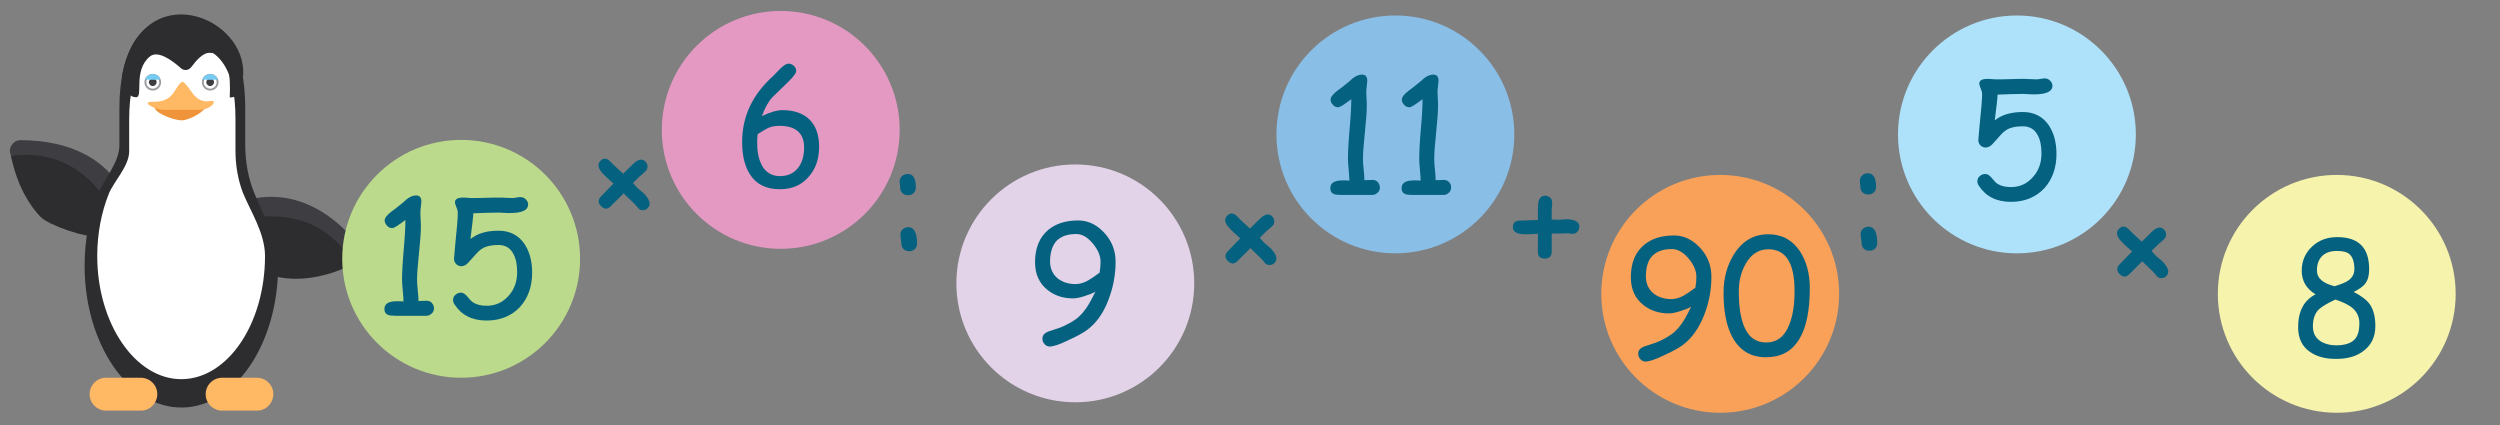 <?xml version="1.0" encoding="utf-8"?>
<!-- Generator: Adobe Illustrator 20.1.0, SVG Export Plug-In . SVG Version: 6.00 Build 0)  -->
<svg version="1.1" id="Слой_1" xmlns="http://www.w3.org/2000/svg" xmlns:xlink="http://www.w3.org/1999/xlink" x="0px" y="0px"
	 viewBox="0 0 1049 178.4" style="enable-background:new 0 0 1049 178.4;" xml:space="preserve">
<rect x="0" y="0" width="1049" height="178.4" fill="#808080" stroke="none"/>
<style type="text/css">
	.st0{fill:#3E3D42;}
	.st1{fill:#2D2D30;}
	.st2{fill:#FFFFFF;}
	.st3{fill:#FFB864;}
	.st4{fill:#EF943A;}
	.st5{fill:#9C9B9E;}
	.st6{fill:#75CBF2;}
	.st7{fill:#BBDA8B;}
	.st8{fill:#E499C3;}
	.st9{fill:#E3D3E8;}
	.st10{fill:#89BEE7;}
	.st11{fill:#F9A159;}
	.st12{fill:#AEE2FA;}
	.st13{fill:#F6F3AC;}
	.st14{fill:#046180;}
</style>
<path class="st0" d="M94.4,87.8c0,0,28.8-19,56.6,15.6c1.9,2.4,0.9,5.9-1.9,7c-5.2,1.9-12.2,4.4-12.2,4.4L94.4,87.8z"/>
<path class="st1" d="M148.4,110.7c-21.8,11-36.1,4.2-36.1,4.2l-10.9-22.6C109.2,90.3,134.1,86.3,148.4,110.7z"/>
<path class="st0" d="M8.4,77c0,0-2.4-7-4-12.3c-1-2.9,1.2-5.9,4.3-5.9c44.5,0.3,47.4,34.7,47.4,34.7L8.4,77z"/>
<path class="st1" d="M48.3,90.9L40.9,99c-4.7,1-20.5-4.5-23.9-8c-4.4-4.6-9.7-12.6-12.4-25.6C32.6,61.6,45,83.6,48.3,90.9z"/>
<path class="st1" d="M102.9,60.7V45.4c0-25.3-9.1-38.6-26.4-38.6l0,0c-17.2,0-26.4,13.6-26.4,38.8V61c0,7.2-6.5,14.2-9,20.4
	c-3.6,8.8-5.6,19.2-5.6,30.1c0,32.9,18.5,59.8,40.9,59.5c22.3-0.2,40.3-26.8,40.3-59.5c0-11-6.5-21.7-10-30.5
	C104.2,74.9,102.9,67.9,102.9,60.7z"/>
<path class="st2" d="M98.8,63.2V49.9c0-21.9-7.2-31.1-22.2-31.1l0,0c-14.9,0-22.4,9.4-22.4,31.4v13.3c0,6.2-6.3,12.4-8.5,17.7
	c-3.1,7.7-4.9,16.7-4.9,26.2c0,28.5,16.1,51.9,35.5,51.7c19.3-0.2,34.9-23.3,34.9-51.7c0-9.6-6.2-18.9-9.3-26.6
	C99.9,75.6,98.8,69.5,98.8,63.2z"/>
<path class="st3" d="M59.1,172.3H44.5c-3.7,0-6.9-3-6.9-6.9l0,0c0-3.7,3-6.9,6.9-6.9h14.6c3.7,0,6.9,3,6.9,6.9l0,0
	C65.9,169.3,62.9,172.3,59.1,172.3z"/>
<path class="st3" d="M107.8,172.3H93.2c-3.7,0-6.9-3-6.9-6.9l0,0c0-3.7,3-6.9,6.9-6.9h14.6c3.7,0,6.9,3,6.9,6.9l0,0
	C114.6,169.3,111.6,172.3,107.8,172.3z"/>
<path class="st4" d="M76.2,41.7c3.1,0,7.6,2.7,10.2,2.6c0,2.4-7,6.2-10.2,6.2c-3.1,0-11.3-3-11.3-5.5C70.1,45.1,73,41.7,76.2,41.7z"
	/>
<path class="st3" d="M83.5,46.1c5.2,0,8.2-4.3,4.7-3.7c-6.9,1.1-8-5.9-11.6-8.2c-3.5,1.9-3.1,8.6-12.1,8.5c-6.1-0.2,0.5,3.4,4.2,3.4
	H83.5z"/>
<circle class="st5" cx="88.2" cy="34.5" r="3.5"/>
<circle class="st2" cx="88.2" cy="34.5" r="2.7"/>
<ellipse transform="matrix(0.707 -0.707 0.707 0.707 1.436 72.451)" class="st0" cx="88.2" cy="34.5" rx="1.6" ry="1.6"/>
<path class="st6" d="M85,33.2c0.5-1.2,1.8-2.1,3.2-2.1c1.4,0,2.6,0.8,3.2,2.1C91.6,33.6,84.8,33.6,85,33.2z"/>
<circle class="st5" cx="64.1" cy="34.5" r="3.5"/>
<circle class="st2" cx="64.1" cy="34.5" r="2.7"/>
<ellipse transform="matrix(0.707 -0.707 0.707 0.707 -5.609 55.418)" class="st0" cx="64.1" cy="34.5" rx="1.6" ry="1.6"/>
<path class="st1" d="M51.2,31.9c1.9-0.4,0.4,8.9,5.9,8.9c3.2,0-1.4-11.2,5.8-17.1c3.4-2.8,9.5,1.8,13,4.9c1.3,1.2,3.3,1,4.4-0.5
	c2-2.7,5.1-6.4,8.2-5.9c2.7,0.4,8.8-1.3,7.9,18.7c6.5,0,3-7.4,5.6-9.1C103.9,6.8,59.4-10.8,51.2,31.9z"/>
<path class="st6" d="M60.9,33.2c0.5-1.2,1.8-2.1,3.2-2.1c1.4,0,2.6,0.8,3.2,2.1C67.4,33.6,60.7,33.6,60.9,33.2z"/>
<circle class="st7" cx="193.5" cy="108.6" r="49.9"/>
<circle class="st8" cx="327.6" cy="54.5" r="49.9"/>
<circle class="st9" cx="451.2" cy="118.9" r="49.9"/>
<circle class="st10" cx="585.5" cy="56.4" r="49.9"/>
<circle class="st11" cx="721.8" cy="123.3" r="49.9"/>
<circle class="st12" cx="846.3" cy="56.4" r="49.9"/>
<circle class="st13" cx="980.5" cy="123.3" r="49.9"/>
<g>
	<path class="st14" d="M179,132.5h-6.4h-6.4c-1.5,0-2.6-0.1-3.2-0.3c-1.1-0.4-1.7-1.2-1.7-2.5c0-2.2,1.7-3.3,5.1-3.3h1.6l1.3,0.1
		c0-1-0.1-2.6-0.3-4.6s-0.3-3.5-0.3-4.6c0-2.7,0.2-6.9,0.7-12.5c0.5-5.5,0.7-9.7,0.7-12.5c-2.9,2.2-4.7,3.4-5.5,3.4
		c-0.9,0-1.6-0.3-2.2-1c-0.6-0.6-1-1.4-1-2.2c0-1,0.9-2.2,2.8-3.7c1.2-0.8,2.8-2.1,5-3.9c1.9-1.9,3.7-2.9,5.4-2.9
		c1.4,0,2.2,0.8,2.2,2.5c0,0.5-0.1,1.2-0.2,2.2c-0.1,1-0.2,1.7-0.2,2.2c0,0.7,0,1.8,0.1,3.2c0.1,1.4,0.1,2.5,0.1,3.2
		c0,2.5-0.3,6.1-0.8,11s-0.8,8.5-0.8,11c0,1.3,0.1,2.8,0.3,4.6c0.2,1.8,0.3,3.3,0.3,4.4l3.4-0.1c0.9,0,1.7,0.3,2.2,0.9
		s0.9,1.3,0.9,2.2s-0.3,1.7-0.9,2.2S179.9,132.5,179,132.5z"/>
	<path class="st14" d="M204.2,134.5c-6.1,0-10.6-2.3-13.5-6.8c-0.4-0.6-0.6-1.2-0.6-1.8c0-0.8,0.3-1.6,1-2.2s1.4-0.9,2.3-0.9
		c0.9,0,1.7,0.5,2.5,1.4c1.1,1.4,2,2.3,2.6,2.7c1.4,0.9,3.3,1.4,5.7,1.4c3.7,0,6.8-1.4,9.3-4.3c2.4-2.7,3.5-6,3.5-9.8
		c0-3.2-0.5-5.7-1.6-7.7c-1.3-2.5-3.4-3.7-6.2-3.7c-2.3,0-4.2,0.3-5.7,0.9c-1.2,0.5-2.3,1.3-3.5,2.6l-3.5,3.9
		c-0.9,1-1.9,1.5-2.9,1.5c-0.9,0-1.6-0.3-2.2-0.9c-0.6-0.6-0.9-1.4-0.9-2.2c0-0.4,0.2-2.4,0.5-5.8c0.7-6.8,1.1-11.3,1.1-13.4
		c0-0.8-0.2-1.6-0.6-2.5c-0.4-0.9-0.6-1.6-0.6-2c0-1.3,1.1-2,3.4-2c0.4,0,1.1,0,2,0.1s1.5,0.1,2,0.1c1.3,0,3.1,0,5.6-0.1
		s4.4-0.1,5.6-0.1c0.6,0,1.5,0,2.7,0.1c1.2,0,2.1,0.1,2.7,0.1c0.4,0,1-0.1,1.8-0.2c0.8-0.2,1.4-0.2,1.7-0.2c0.8,0,1.6,0.3,2.2,0.9
		c0.6,0.6,1,1.3,1,2.2c0,2.4-2.6,3.6-7.7,3.6c-0.7,0-1.5,0-2.5-0.1c-1,0-1.6-0.1-1.8-0.1l-5.5,0.1l-5.5,0.2c0,1-0.4,4.6-1.2,10.8
		c3-2.4,6.9-3.5,11.8-3.5c4.7,0,8.4,1.9,10.9,5.6c2.1,3.2,3.2,7.2,3.2,12c0,5.8-1.7,10.6-5.1,14.4
		C214.7,132.5,210,134.5,204.2,134.5z"/>
	<path class="st14" d="M271.8,87.3c-0.6,0.6-1.2,0.9-2,0.9s-1.5-0.2-2-0.8c-0.2-0.2-0.4-0.5-0.7-0.9c-0.3-0.4-0.6-0.7-0.8-0.9
		l-2.3-2.2c-1-0.9-1.7-1.7-2.3-2.3l-5.4,5.4c-1.4,1.4-2.7,1.4-4.1,0c-0.7-0.7-1-1.4-1-2c0-0.7,0.3-1.4,1-2.1l2.6-2.7l2.6-2.7
		c-2-1.7-3.3-3-4.1-3.8c-2.4-2.4-2.8-4.2-1.4-5.7c1-1,2-1.2,3.1-0.6c0.4,0.2,1.2,0.9,2.4,2.2c0.8,0.8,2.1,2,4.1,3.8l2.7-2.7
		c1.4-1.4,2.4-2.3,3.1-2.7c0.7-0.4,1.4-0.6,1.9-0.5c0.6,0,1.1,0.3,1.6,0.8c0.6,0.6,0.9,1.3,0.9,2s-0.2,1.5-0.8,2
		c-0.3,0.3-0.7,0.6-1.3,1.2c-0.6,0.5-1.1,0.9-1.4,1.2l-2.6,2.6l1.6,1.8c0.3,0.3,0.8,0.8,1.5,1.3c0.7,0.6,1.1,1,1.5,1.3
		C272.7,83.9,273.3,85.8,271.8,87.3z"/>
	<path class="st14" d="M327.1,79.4c-5.6,0-9.8-2.1-12.4-6.2c-2.2-3.4-3.3-7.9-3.3-13.6c0-10.7,4.3-19.9,13-27.7l3-3.1
		c1.5-1.4,2.6-2.1,3.4-2.1c0.9,0,1.6,0.3,2.3,0.9c0.6,0.6,1,1.3,1,2.2c0,0.8-1.1,2.3-3.3,4.5l-6.6,6.4c-1.7,1.8-3.2,4.4-4.5,8
		c1.9-0.9,3.5-1.5,4.9-1.9s2.6-0.6,3.5-0.6c5,0,8.9,1.3,11.6,4s4,6.5,4,11.4c0,5.2-1.5,9.4-4.4,12.6
		C336.2,77.8,332.2,79.4,327.1,79.4z M327.1,52.8c-1.9,0-3.5,0.3-5,1c-0.6,0.3-2,1.1-4.2,2.5c-0.1,1.1-0.2,2.3-0.2,3.4
		c0,3.9,0.6,7,1.9,9.5c1.6,3.1,4.2,4.7,7.7,4.7c3.3,0,5.8-1.2,7.6-3.5c1.7-2.2,2.5-5,2.5-8.6c0-3-0.9-5.2-2.6-6.7
		C333.1,53.6,330.5,52.8,327.1,52.8z"/>
	<path class="st14" d="M384.3,78.6c0,1-0.3,1.8-0.9,2.4c-0.6,0.6-1.4,0.9-2.4,0.9s-1.8-0.3-2.4-0.9c-0.6-0.6-0.9-1.4-0.9-2.4
		c0-0.3,0-0.7-0.1-1.2s-0.1-0.9-0.1-1.2c0-0.9,0.3-1.7,1-2.3c0.6-0.6,1.4-0.9,2.4-0.9C383.1,72.9,384.3,74.9,384.3,78.6z
		 M384.8,102.1c0,1-0.3,1.8-0.9,2.4s-1.4,0.9-2.4,0.9s-1.8-0.3-2.4-0.9c-0.6-0.6-0.9-1.4-0.9-2.4c0-0.4-0.1-1-0.2-1.8
		s-0.2-1.4-0.2-1.8c0-0.9,0.3-1.7,1-2.3s1.5-0.9,2.4-0.9C383.6,95.4,384.8,97.8,384.8,102.1z"/>
	<path class="st14" d="M456.2,138.4c-1.6,1.2-4.1,2.6-7.6,4.2c-3.9,1.9-6.5,2.8-8.1,2.8c-0.9,0-1.6-0.3-2.2-1
		c-0.6-0.6-0.9-1.4-0.9-2.3c0-1.3,0.7-2.2,2.2-2.9l5.4-1.8c3.3-1.4,6-2.9,7.9-4.7c1.9-1.8,3.7-4.3,5.3-7.5l1.4-2.8
		c-1.2,0.7-2.8,1.3-4.7,1.9c-1.9,0.6-3.4,0.9-4.6,0.9c-4.1,0-7.6-1.1-10.6-3.4c-3.6-2.8-5.4-6.7-5.4-11.8c0-6,1.9-10.5,5.6-13.6
		c3.2-2.6,7.3-3.9,12.5-3.9c4,0,7.5,1.6,10.7,4.9c3.3,3.4,5,7.6,5,12.4c0,5.5-1,10.8-3,16C463,131.4,460,135.6,456.2,138.4z
		 M451.6,98.2c-3.6,0-6.3,0.9-8.2,2.8c-1.8,1.9-2.7,4.7-2.8,8.5c0,3.2,1.1,5.6,3.3,7.4c2,1.5,4.4,2.3,7.4,2.3c1.7,0,3.5-0.5,5.4-1.6
		c0.9-0.5,2.4-1.5,4.7-3.2c0.3-1.9,0.4-3.4,0.4-4.5c0-2.7-1.2-5.3-3.4-7.9C456.2,99.4,453.9,98.2,451.6,98.2z"/>
	<path class="st14" d="M534.8,110.3c-0.6,0.6-1.2,0.9-2,0.9s-1.5-0.2-2-0.8c-0.2-0.2-0.4-0.5-0.7-0.9c-0.3-0.4-0.6-0.7-0.8-0.9
		l-2.3-2.2c-1-0.9-1.7-1.7-2.3-2.3l-5.4,5.4c-1.4,1.4-2.7,1.4-4.1,0c-0.7-0.7-1-1.4-1-2c0-0.7,0.3-1.4,1-2.1l2.6-2.7l2.6-2.7
		c-2-1.7-3.3-3-4.1-3.8c-2.4-2.4-2.8-4.2-1.4-5.7c1-1,2-1.2,3.1-0.6c0.4,0.2,1.2,0.9,2.4,2.2c0.8,0.8,2.1,2,4.1,3.8l2.7-2.7
		c1.4-1.4,2.4-2.3,3.1-2.7c0.7-0.4,1.4-0.6,1.9-0.5c0.6,0,1.1,0.3,1.6,0.8c0.6,0.6,0.9,1.3,0.9,2s-0.2,1.5-0.8,2
		c-0.3,0.3-0.7,0.6-1.3,1.2c-0.6,0.5-1.1,0.9-1.4,1.2l-2.6,2.6l1.6,1.8c0.3,0.3,0.8,0.8,1.5,1.3c0.7,0.6,1.1,1,1.5,1.3
		C535.7,106.9,536.3,108.8,534.8,110.3z"/>
	<path class="st14" d="M575.9,81.8h-6.4h-6.4c-1.5,0-2.6-0.1-3.2-0.3c-1.1-0.4-1.7-1.2-1.7-2.5c0-2.2,1.7-3.3,5.1-3.3h1.6l1.3,0.1
		c0-1-0.1-2.6-0.3-4.6s-0.3-3.5-0.3-4.6c0-2.7,0.2-6.9,0.7-12.5c0.5-5.5,0.7-9.7,0.7-12.5c-2.9,2.2-4.7,3.4-5.5,3.4
		c-0.9,0-1.6-0.3-2.2-1c-0.6-0.6-1-1.4-1-2.2c0-1,0.9-2.2,2.8-3.7c1.2-0.8,2.8-2.1,5-3.9c1.9-1.9,3.7-2.9,5.4-2.9
		c1.4,0,2.2,0.8,2.2,2.5c0,0.5-0.1,1.2-0.2,2.2s-0.2,1.7-0.2,2.2c0,0.7,0,1.8,0.1,3.2c0.1,1.4,0.1,2.5,0.1,3.2c0,2.5-0.3,6.1-0.8,11
		s-0.8,8.5-0.8,11c0,1.3,0.1,2.8,0.3,4.6c0.2,1.8,0.3,3.3,0.3,4.4l3.4-0.1c0.9,0,1.7,0.3,2.2,0.9s0.9,1.3,0.9,2.2s-0.3,1.7-0.9,2.2
		S576.8,81.8,575.9,81.8z"/>
	<path class="st14" d="M605.8,81.8h-6.4H593c-1.5,0-2.6-0.1-3.2-0.3c-1.1-0.4-1.7-1.2-1.7-2.5c0-2.2,1.7-3.3,5.1-3.3h1.6l1.3,0.1
		c0-1-0.1-2.6-0.3-4.6s-0.3-3.5-0.3-4.6c0-2.7,0.2-6.9,0.7-12.5c0.5-5.5,0.7-9.7,0.7-12.5c-2.9,2.2-4.7,3.4-5.5,3.4
		c-0.9,0-1.6-0.3-2.2-1c-0.6-0.6-1-1.4-1-2.2c0-1,0.9-2.2,2.8-3.7c1.2-0.8,2.8-2.1,5-3.9c1.9-1.9,3.7-2.9,5.4-2.9
		c1.4,0,2.2,0.8,2.2,2.5c0,0.5-0.1,1.2-0.2,2.2s-0.2,1.7-0.2,2.2c0,0.7,0,1.8,0.1,3.2c0.1,1.4,0.1,2.5,0.1,3.2c0,2.5-0.3,6.1-0.8,11
		s-0.8,8.5-0.8,11c0,1.3,0.1,2.8,0.3,4.6c0.2,1.8,0.3,3.3,0.3,4.4l3.4-0.1c0.9,0,1.7,0.3,2.2,0.9c0.6,0.6,0.9,1.3,0.9,2.2
		s-0.3,1.7-0.9,2.2C607.4,81.4,606.7,81.8,605.8,81.8z"/>
	<path class="st14" d="M662.7,95.1c0,0.8-0.3,1.5-0.8,2.1s-1.2,0.9-2,0.9c-0.3,0-0.6,0-1.2-0.1c-0.5-0.1-0.9-0.1-1.2-0.1l-3.2,0.1
		c-1.3,0-2.4,0-3.2,0v7.6c0,1.9-1,2.9-2.9,2.9c-0.9,0-1.7-0.2-2.2-0.7s-0.7-1.2-0.7-2.2v-3.7v-3.8c-2.6,0.2-4.5,0.2-5.5,0.2
		c-3.3,0-5-1-5-3c0-1.4,0.6-2.3,1.8-2.6c0.4-0.1,1.5-0.2,3.2-0.2c1.1,0,2.9-0.1,5.5-0.2v-3.8c0-2,0.1-3.3,0.3-4.1
		c0.2-0.8,0.6-1.4,1-1.7s1-0.6,1.7-0.6c0.8,0,1.5,0.3,2.1,0.8s0.9,1.2,0.9,2c0,0.4,0,0.9-0.1,1.7c-0.1,0.8-0.1,1.4-0.1,1.8v3.7
		l2.4,0.1c0.4,0,1.1,0,2-0.1s1.5-0.1,2-0.1C660.9,92.1,662.7,93.1,662.7,95.1z"/>
	<path class="st14" d="M706.2,144.7c-1.6,1.2-4.1,2.6-7.6,4.2c-3.9,1.9-6.5,2.8-8.1,2.8c-0.9,0-1.6-0.3-2.2-1
		c-0.6-0.6-0.9-1.4-0.9-2.3c0-1.3,0.7-2.2,2.2-2.9l5.4-1.8c3.3-1.4,6-2.9,7.9-4.7s3.7-4.3,5.3-7.5l1.4-2.8c-1.2,0.7-2.8,1.3-4.7,1.9
		c-1.9,0.6-3.4,0.9-4.6,0.9c-4.1,0-7.6-1.1-10.6-3.4c-3.6-2.8-5.4-6.7-5.4-11.8c0-6,1.9-10.5,5.6-13.6c3.2-2.6,7.3-3.9,12.5-3.9
		c4,0,7.5,1.6,10.7,4.9c3.3,3.4,5,7.6,5,12.4c0,5.5-1,10.8-3,16C712.9,137.7,709.9,141.9,706.2,144.7z M701.6,104.5
		c-3.6,0-6.3,0.9-8.2,2.8c-1.9,1.9-2.7,4.7-2.8,8.5c0,3.2,1.1,5.6,3.3,7.4c2,1.5,4.4,2.3,7.4,2.3c1.7,0,3.5-0.5,5.4-1.6
		c0.9-0.5,2.4-1.5,4.7-3.2c0.3-1.9,0.4-3.4,0.4-4.5c0-2.7-1.2-5.3-3.4-7.9C706.2,105.8,703.9,104.5,701.6,104.5z"/>
	<path class="st14" d="M741,149.9c-6.6,0-11.3-3-14.4-9c-2.3-4.6-3.4-10.6-3.4-18c0-6.3,1.5-11.7,4.5-16.4c3.5-5.5,8.3-8.2,14.3-8.2
		c5.7,0,10.1,2.4,13.3,7.2c2.7,4.2,4.1,9.3,4.1,15.3c0,9.7-1.5,16.9-4.6,21.8S747.2,149.9,741,149.9z M742,104.6c-4,0-7.2,2-9.5,6.1
		c-2,3.4-2.9,7.3-2.9,11.7c0,7.1,1,12.4,2.9,16c1.9,3.6,4.8,5.3,8.6,5.3c4.6,0,7.9-2.6,9.8-7.8c1.4-3.6,2.1-8.2,2.1-13.8
		c0-5.8-0.9-10.2-2.7-13.1C748.4,106,745.6,104.6,742,104.6z"/>
	<path class="st14" d="M787.2,78.3c0,1-0.3,1.8-0.9,2.4c-0.6,0.6-1.4,0.9-2.4,0.9s-1.8-0.3-2.4-0.9s-0.9-1.4-0.9-2.4
		c0-0.3,0-0.7-0.1-1.2s-0.1-0.9-0.1-1.2c0-0.9,0.3-1.7,1-2.3c0.6-0.6,1.4-0.9,2.4-0.9C786,72.7,787.2,74.6,787.2,78.3z M787.7,101.9
		c0,1-0.3,1.8-0.9,2.4c-0.6,0.6-1.4,0.9-2.4,0.9s-1.8-0.3-2.4-0.9c-0.6-0.6-0.9-1.4-0.9-2.4c0-0.4-0.1-1-0.2-1.8
		c-0.1-0.8-0.2-1.4-0.2-1.8c0-0.9,0.3-1.7,1-2.3s1.5-0.9,2.4-0.9C786.5,95.2,787.7,97.5,787.7,101.9z"/>
	<path class="st14" d="M843.8,84.7c-6.1,0-10.6-2.3-13.5-6.8c-0.4-0.6-0.6-1.2-0.6-1.8c0-0.8,0.3-1.6,1-2.2c0.7-0.6,1.4-0.9,2.3-0.9
		c0.9,0,1.7,0.5,2.5,1.4c1.1,1.4,2,2.3,2.6,2.7c1.4,0.9,3.3,1.4,5.7,1.4c3.7,0,6.8-1.4,9.3-4.3c2.4-2.7,3.5-6,3.5-9.8
		c0-3.2-0.5-5.7-1.6-7.7c-1.3-2.5-3.4-3.7-6.2-3.7c-2.3,0-4.2,0.3-5.7,0.9c-1.2,0.5-2.3,1.3-3.5,2.6l-3.5,3.9
		c-0.9,1-1.9,1.5-2.9,1.5c-0.9,0-1.6-0.3-2.2-0.9c-0.6-0.6-0.9-1.4-0.9-2.2c0-0.4,0.2-2.4,0.5-5.8c0.7-6.8,1.1-11.3,1.1-13.4
		c0-0.8-0.2-1.6-0.6-2.5c-0.4-0.9-0.6-1.6-0.6-2c0-1.3,1.1-2,3.4-2c0.4,0,1.1,0,2,0.1s1.5,0.1,2,0.1c1.3,0,3.1,0,5.6-0.1
		s4.4-0.1,5.6-0.1c0.6,0,1.5,0,2.7,0.1c1.2,0,2.1,0.1,2.7,0.1c0.4,0,1-0.1,1.8-0.2c0.8-0.2,1.4-0.2,1.7-0.2c0.8,0,1.6,0.3,2.2,0.9
		c0.6,0.6,1,1.3,1,2.2c0,2.4-2.6,3.6-7.7,3.6c-0.7,0-1.5,0-2.5-0.1c-1,0-1.6-0.1-1.8-0.1l-5.5,0.1l-5.5,0.2c0,1-0.4,4.6-1.2,10.8
		c3-2.4,6.9-3.5,11.8-3.5c4.7,0,8.4,1.9,10.9,5.6c2.1,3.2,3.2,7.2,3.2,12c0,5.8-1.7,10.6-5.1,14.4C854.3,82.7,849.6,84.7,843.8,84.7
		z"/>
	<path class="st14" d="M909,115.8c-0.6,0.6-1.2,0.9-2,0.9s-1.5-0.2-2-0.8c-0.2-0.2-0.4-0.5-0.7-0.9s-0.6-0.7-0.8-0.9l-2.3-2.2
		c-1-0.9-1.7-1.7-2.3-2.3l-5.4,5.4c-1.4,1.4-2.7,1.4-4.1,0c-0.7-0.7-1-1.4-1-2c0-0.7,0.3-1.4,1-2.1l2.6-2.7l2.6-2.7
		c-2-1.7-3.3-3-4.1-3.8c-2.4-2.4-2.8-4.2-1.4-5.7c1-1,2-1.2,3.1-0.6c0.4,0.2,1.2,0.9,2.4,2.2c0.8,0.8,2.1,2,4.1,3.8l2.7-2.7
		c1.4-1.4,2.4-2.3,3.1-2.7c0.7-0.4,1.4-0.6,1.9-0.5c0.6,0,1.1,0.3,1.6,0.8c0.6,0.6,0.9,1.3,0.9,2s-0.2,1.5-0.8,2
		c-0.3,0.3-0.7,0.6-1.3,1.2c-0.6,0.5-1.1,0.9-1.4,1.2l-2.6,2.6l1.6,1.8c0.3,0.3,0.8,0.8,1.5,1.3c0.7,0.6,1.1,1,1.5,1.3
		C909.9,112.4,910.5,114.3,909,115.8z"/>
	<path class="st14" d="M980.2,150.6c-4.6,0-8.2-1-11-3c-3.2-2.2-4.8-5.5-4.9-9.9c-0.1-7,2.4-11.7,7.3-14.2c-3.8-2.3-5.8-5.6-5.8-9.9
		c0-4.1,1.5-7.5,4.4-10.2c2.8-2.6,6.3-3.9,10.3-3.9c9.1-0.1,13.6,4.4,13.6,13.4c0,2.6-0.5,4.6-1.6,6c-0.8,1.2-2.5,2.4-4.9,3.6
		c3.2,1.6,5.5,3.4,6.8,5.2c1.5,2.2,2.3,5.2,2.3,9.1c0,4.4-1.6,7.9-4.9,10.4C988.9,149.5,985,150.6,980.2,150.6z M979.9,125.7
		c-3.4,1.6-5.7,3-6.9,4.1c-1.8,1.8-2.6,4.3-2.5,7.6c0.1,2.7,1.3,4.7,3.7,6.1c1.7,0.9,3.7,1.4,6,1.4c3.8,0,6.5-0.9,8-2.7
		c1.2-1.4,1.8-3.6,1.8-6.5c0-2.8-1.1-5.1-3.3-6.8C985.2,127.8,983,126.7,979.9,125.7z M980.5,105.3c-2.8,0-4.9,0.8-6.4,2.4
		c-1.3,1.5-2,3.5-1.9,6c0,3,2.5,5.2,7.4,6.4c2.6-0.8,4.4-1.5,5.6-2.3c1.8-1.2,2.7-2.8,2.7-4.9c0-2.9-0.7-5-2-6.2
		C984.8,105.7,983,105.3,980.5,105.3z"/>
</g>
</svg>
